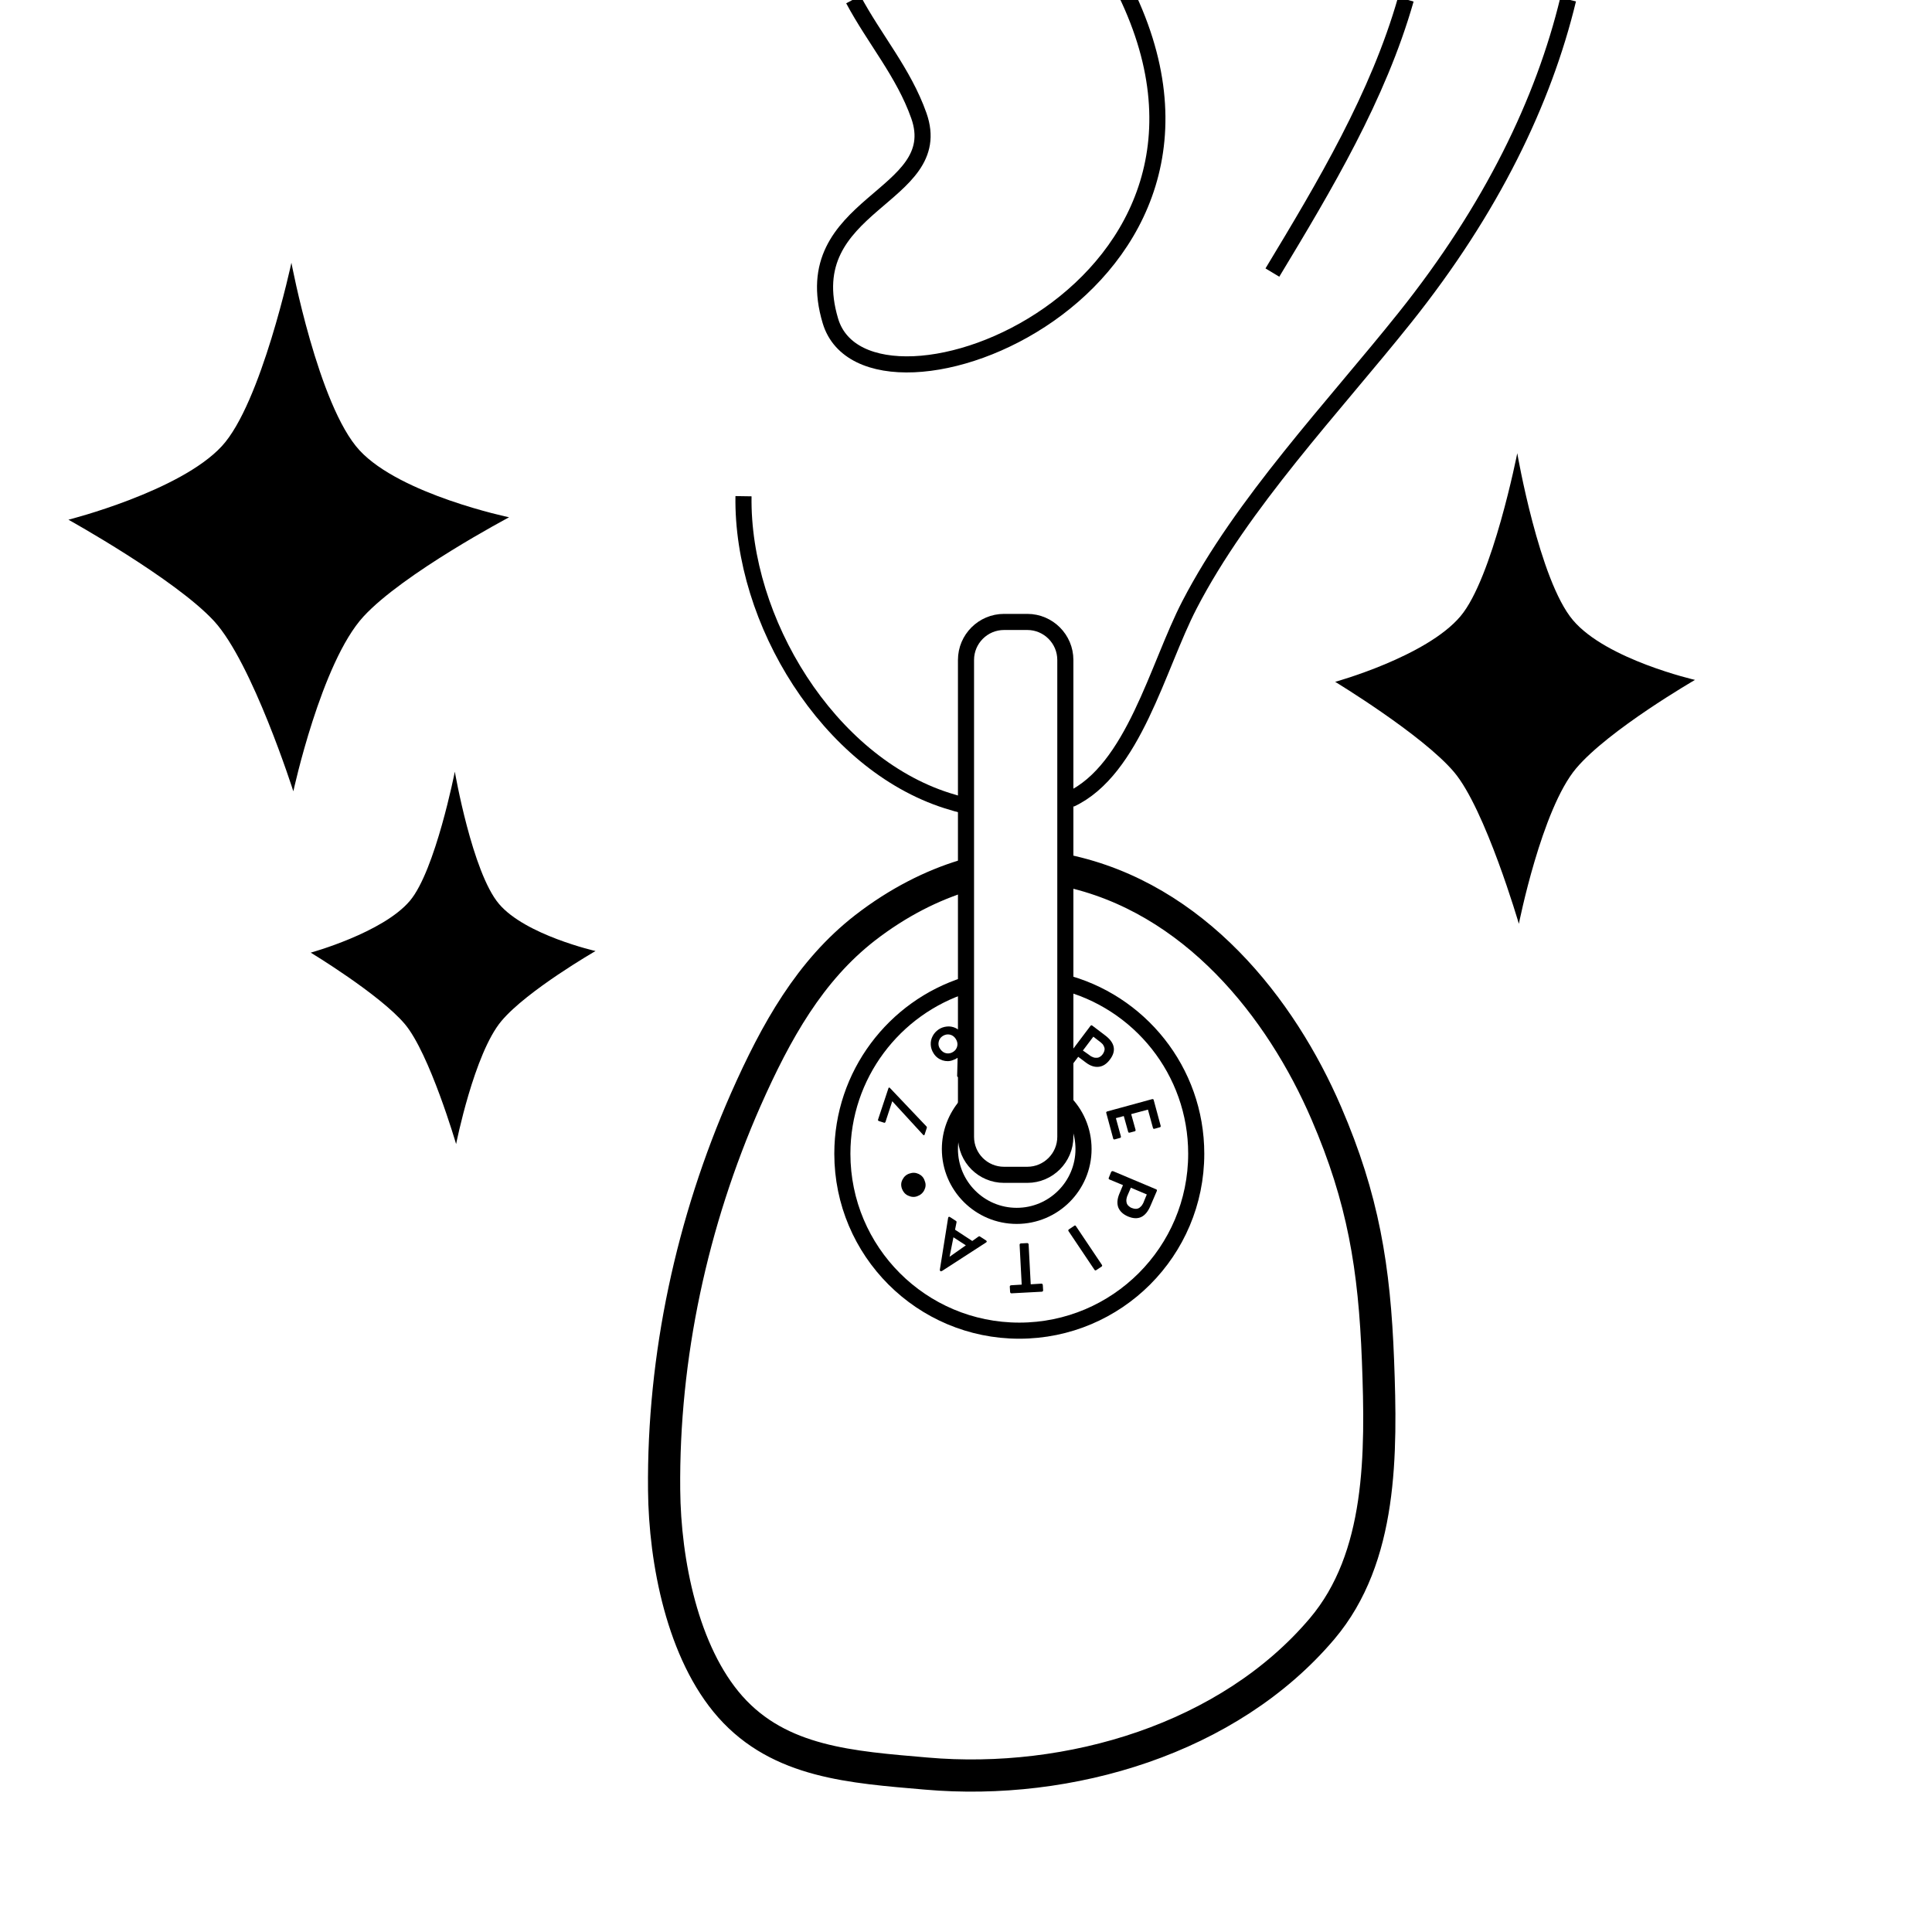 <svg xml:space="preserve" style="enable-background:new 0 0 120 120;" viewBox="0 0 120 120" y="0px" x="0px" xmlns:xlink="http://www.w3.org/1999/xlink" xmlns="http://www.w3.org/2000/svg" id="Capa_1" version="1.0">
<style type="text/css">
	.st0{display:none;}
	.st1{display:inline;fill:none;stroke:#020203;stroke-width:3;stroke-miterlimit:10;}
	.st2{display:inline;fill:#020203;}
	.st3{display:inline;}
	.st4{fill:none;stroke:#020203;stroke-width:3;stroke-miterlimit:10;}
	.st5{display:inline;fill:none;stroke:#020203;stroke-width:2;stroke-miterlimit:10;}
	.st6{display:none;fill:#020203;}
	.st7{display:none;fill:none;stroke:#020203;stroke-width:2;stroke-miterlimit:10;}
	.st8{display:none;fill:none;stroke:#020203;stroke-width:3;stroke-linecap:round;stroke-miterlimit:10;}
	.st9{fill:#020203;}
	.st10{fill:none;stroke:#000000;stroke-miterlimit:10;}
	.st11{fill:none;stroke:#000000;stroke-width:2;stroke-miterlimit:10;}
</style>
<g class="st0">
	<path d="M46.9,102.65v-1.43c0-3.91,3.17-7.09,7.09-7.09h11.58c3.91,0,7.09,3.17,7.09,7.09v1.43
		c0,3.91-3.17,7.09-7.09,7.09H53.99C50.07,109.73,46.9,106.56,46.9,102.65z" class="st1"></path>
	<path d="M79.71,99.27l-0.99-0.99c-2.7-2.7-2.7-7.07,0-9.77l7.95-7.95c2.7-2.7,7.07-2.7,9.77,0l0.99,0.99
		c2.7,2.7,2.7,7.07,0,9.77l-7.95,7.95C86.79,101.97,82.41,101.97,79.71,99.27z" class="st1"></path>
	<path d="M99.2,76.06l-1.28-0.37c-3.49-1-5.51-4.64-4.51-8.13l2.94-10.29c1-3.49,4.64-5.51,8.13-4.51l1.28,0.37
		c3.49,1,5.51,4.64,4.51,8.13l-2.94,10.29C106.33,75.04,102.69,77.06,99.2,76.06z" class="st1"></path>
	<path d="M40.29,99.27l0.99-0.99c2.7-2.7,2.7-7.07,0-9.77l-7.95-7.95c-2.7-2.7-7.07-2.7-9.77,0l-0.99,0.99
		c-2.7,2.7-2.7,7.07,0,9.77l7.95,7.95C33.21,101.97,37.59,101.97,40.29,99.27z" class="st1"></path>
	<path d="M20.8,76.06l1.28-0.37c3.49-1,5.51-4.64,4.51-8.13l-2.94-10.29c-1-3.49-4.64-5.51-8.13-4.51l-1.28,0.37
		c-3.49,1-5.51,4.64-4.51,8.13l2.94,10.29C13.67,75.04,17.31,77.06,20.8,76.06z" class="st1"></path>
	<path d="M103.89,47.81l-1.16,0.48c-3.17,1.31-6.81-0.2-8.12-3.37l-3.86-9.35c-1.31-3.17,0.2-6.81,3.37-8.12l1.16-0.48
		c3.17-1.31,6.81,0.2,8.12,3.37l3.86,9.35C108.57,42.87,107.06,46.5,103.89,47.81z" class="st1"></path>
	<path d="M15.72,47.81l1.16,0.48c3.17,1.31,6.81-0.2,8.12-3.37l3.86-9.35c1.31-3.17-0.2-6.81-3.37-8.12l-1.16-0.48
		c-3.17-1.31-6.81,0.2-8.12,3.37l-3.86,9.35C11.04,42.87,12.55,46.5,15.72,47.81z" class="st1"></path>
	<path d="M25.69,27.4c8.01-10.44,20.37-17.13,34.24-17.13c13.83,0,26.15,6.65,34.16,17.03" class="st1"></path>
</g>
<g class="st0">
	<path d="M14.66,57.09l1.76-14.25c0.1-0.83,0.85-1.41,1.68-1.31l0.3,0.04c0.83,0.1,1.41,0.85,1.31,1.68L17.95,57.5
		c-0.1,0.83-0.85,1.41-1.68,1.31l-0.3-0.04C15.15,58.67,14.56,57.92,14.66,57.09z" class="st2"></path>
	<path d="M24.02,84.06l-6.48-12.81c-0.38-0.74-0.08-1.65,0.66-2.02l0.27-0.14c0.74-0.38,1.65-0.08,2.02,0.66l6.48,12.81
		c0.38,0.74,0.08,1.65-0.66,2.02l-0.27,0.14C25.3,85.1,24.4,84.8,24.02,84.06z" class="st2"></path>
	<path d="M49.56,102.01l-13.3-5.39c-0.77-0.31-1.14-1.19-0.83-1.96l0.11-0.28c0.31-0.77,1.19-1.14,1.96-0.83l13.3,5.39
		c0.77,0.31,1.14,1.19,0.83,1.96l-0.11,0.28C51.21,101.95,50.33,102.33,49.56,102.01z" class="st2"></path>
	<path d="M105.12,57.09l-1.76-14.25c-0.1-0.83-0.85-1.41-1.68-1.31l-0.3,0.04c-0.83,0.1-1.41,0.85-1.31,1.68l1.76,14.25
		c0.1,0.83,0.85,1.41,1.68,1.31l0.3-0.04C104.63,58.67,105.22,57.92,105.12,57.09z" class="st2"></path>
	<path d="M95.76,84.06l6.48-12.81c0.38-0.74,0.08-1.65-0.66-2.02l-0.27-0.14c-0.74-0.38-1.65-0.08-2.02,0.66L92.8,82.56
		c-0.38,0.74-0.08,1.65,0.66,2.02l0.27,0.14C94.48,85.1,95.38,84.8,95.76,84.06z" class="st2"></path>
	<path d="M70.22,102.01l13.3-5.39c0.77-0.31,1.14-1.19,0.83-1.96l-0.11-0.28c-0.31-0.77-1.19-1.14-1.96-0.83l-13.3,5.39
		c-0.77,0.31-1.14,1.19-0.83,1.96l0.11,0.28C68.57,101.95,69.45,102.33,70.22,102.01z" class="st2"></path>
</g>
<g class="st0">
	<path d="M90.23,92.03c0-2.07-1.06-3.98-2.24-5.68c-2.69-3.87-6.09-6.79-9.19-8.92c1.95,0.17,3.9,0.23,5.85,0.07
		c5.17-0.44,10.59-2.95,12.64-7.72c2.11-4.9,0.1-10.56-2.4-15.28c-1.34-2.52-3.04-5.15-5.75-6.03c-1.97-0.64-4.11-0.22-6.09,0.38
		c-4.51,1.36-8.35,3.7-11.33,5.98c0.76-1.8,1.43-3.64,1.87-5.54c1.18-5.05,0.47-10.99-3.43-14.41c-4.01-3.52-10.01-3.36-15.27-2.44
		c-2.81,0.49-5.84,1.3-7.52,3.61c-1.21,1.67-1.48,3.84-1.52,5.91c-0.1,4.71,0.93,9.08,2.19,12.62c-1.48-1.28-3.02-2.48-4.69-3.49
		c-4.44-2.68-10.31-3.84-14.77-1.19c-4.59,2.73-6.29,8.49-7.04,13.77c-0.4,2.83-0.57,5.96,1.11,8.26c1.22,1.67,3.2,2.6,5.15,3.28
		c4.45,1.55,8.93,1.92,12.68,1.82c-1.68,1.01-3.29,2.1-4.77,3.38c-3.92,3.4-6.84,8.62-5.7,13.68c1.18,5.2,6.13,8.6,10.92,10.95
		c2.56,1.25,5.49,2.38,8.2,1.5c1.97-0.64,3.46-2.24,4.71-3.88c2.85-3.76,4.58-7.9,5.65-11.5c0.44,1.91,0.98,3.78,1.74,5.58
		c2.02,4.78,6.08,9.17,11.25,9.64c5.31,0.49,10.07-3.17,13.79-7C88.26,97.31,90.23,94.88,90.23,92.03" class="st1"></path>
	<path d="M53.83,71.29c-0.37-3.26,1.97-6.2,5.23-6.57s6.2,1.97,6.57,5.23s-1.97,6.2-5.23,6.57
		C57.14,76.89,54.2,74.55,53.83,71.29" class="st2"></path>
	<g class="st3">
		<path d="M61.4,44.34c-6.07,0-10.99-7.14-10.99-15.96s4.92-15.96,10.99-15.96s10.99,7.14,10.99,15.96
			c0,2.95-0.55,5.71-1.51,8.08" class="st4"></path>
		<ellipse ry="1.99" rx="2.22" cy="43.85" cx="60.37" class="st4"></ellipse>
	</g>
</g>
<g class="st0">
	<path d="M51.89,53.01v-0.18c-0.03-2.49,1.96-4.53,4.44-4.57l8.91-0.12c2.49-0.03,4.53,1.96,4.57,4.44v0.18
		c0.03,2.49-1.96,4.53-4.44,4.57l-8.91,0.12C53.97,57.49,51.93,55.5,51.89,53.01z" class="st1"></path>
	<path d="M74.35,50.77L74.35,50.77c-2.09-1.72-2.13-4.56-0.09-6.33l4.79-4.16c2.04-1.78,5.4-1.82,7.49-0.1l0,0
		c2.09,1.72,2.13,4.56,0.09,6.33l-4.79,4.16C79.8,52.44,76.45,52.49,74.35,50.77z" class="st1"></path>
	<path d="M90.38,37.72L90.38,37.72c-2.06-1.86-2.33-4.69-0.6-6.31l4.04-3.8c1.73-1.62,4.79-1.43,6.85,0.43l0,0
		c2.06,1.86,2.33,4.69,0.6,6.31l-4.04,3.8C95.5,39.78,92.44,39.59,90.38,37.72z" class="st1"></path>
	<path d="M47.61,51.13L47.61,51.13c2.04-1.78,2.01-4.61-0.09-6.33l-4.9-4.03c-2.09-1.72-5.44-1.68-7.49,0.1l0,0
		c-2.04,1.78-2.01,4.61,0.09,6.33l4.9,4.03C42.21,52.95,45.57,52.91,47.61,51.13z" class="st1"></path>
	<path d="M53.64,52.92l-9.1-2.98c-0.59-0.19-0.89-0.76-0.65-1.26l0,0c0.23-0.5,0.9-0.75,1.5-0.56l9.1,2.98
		c0.59,0.19,0.89,0.76,0.65,1.26l0,0C54.91,52.86,54.24,53.11,53.64,52.92z" class="st2"></path>
	<path d="M86.16,42.35l6.34-5.73c0.41-0.37,0.36-1-0.11-1.41l0,0c-0.47-0.4-1.19-0.43-1.61-0.05l-6.34,5.73
		c-0.41,0.37-0.36,1,0.11,1.41l0,0C85.03,42.7,85.75,42.72,86.16,42.35z" class="st2"></path>
	<path d="M31.32,38.52L31.32,38.52c2.01-1.92,2.2-4.75,0.43-6.33l-4.14-3.69c-1.77-1.58-4.83-1.3-6.83,0.62l0,0
		c-2.01,1.92-2.2,4.75-0.43,6.33l4.14,3.69C26.26,40.71,29.32,40.44,31.32,38.52z" class="st1"></path>
	<path d="M35.67,43.03l-6.49-5.56c-0.42-0.36-0.39-0.99,0.07-1.41l0,0c0.46-0.42,1.18-0.46,1.6-0.1l6.49,5.56
		c0.42,0.36,0.39,0.99-0.07,1.41l0,0C36.81,43.35,36.09,43.39,35.67,43.03z" class="st2"></path>
	<path d="M68.22,52.72l9.02-3.22c0.59-0.21,0.87-0.78,0.62-1.28l0,0c-0.25-0.5-0.92-0.73-1.51-0.52l-9.02,3.22
		c-0.59,0.21-0.87,0.78-0.62,1.28l0,0C66.95,52.7,67.63,52.93,68.22,52.72z" class="st2"></path>
</g>
<g class="st0">
	<path d="M80.2,77.66l-8.18,6.16c-0.76,0.58-1.08,1.59-0.77,2.5l3.29,9.74c0.69,2.05-1.62,3.79-3.37,2.54l-8.34-5.94
		c-0.78-0.56-1.83-0.54-2.6,0.04l-8.17,6.16c-1.72,1.3-4.07-0.38-3.44-2.45l3.02-9.83c0.28-0.92-0.05-1.92-0.84-2.48l-8.34-5.94
		c-1.75-1.25-0.9-4.02,1.25-4.05l10.21-0.14c0.96-0.01,1.8-0.64,2.08-1.57l1.97-6.39l1.06-3.44c0.63-2.06,3.52-2.1,4.21-0.06
		l1.14,3.37l2.15,6.37c0.31,0.92,1.16,1.53,2.12,1.51l10.21-0.14C80.98,73.61,81.91,76.37,80.2,77.66z" class="st5"></path>
	<path d="M62.15,64.96l0.07-9.74c0-0.64-0.43-1.1-0.97-1.03l0,0c-0.54,0.07-0.98,0.64-0.99,1.27l-0.07,9.74
		c0,0.64,0.43,1.1,0.97,1.03l0,0C61.7,66.17,62.14,65.6,62.15,64.96z" class="st2"></path>
</g>
<g class="st0">
	<path d="M38.09,60.28c-2.2,6.25-8.47,14.33-10.71,17.1c-0.44,0.54-1.23,0.57-1.72,0.08
		c-3.38-3.42-14.89-15.69-12.65-21.92c1.26-3.49,5.06-5.32,8.52-4.04c1.98,0.72,3.42,2.33,4.05,4.22h0.01
		c1.22-3.55,5.06-5.39,8.53-4.1C37.58,52.89,39.35,56.76,38.09,60.28" class="st5"></path>
	<path d="M89.63,53.32l-6.32-7.31c-0.41-0.48-1.04-0.52-1.4-0.11l0,0c-0.36,0.42-0.32,1.14,0.1,1.62l6.32,7.31
		c0.41,0.48,1.04,0.52,1.4,0.11l0,0C90.08,54.52,90.04,53.8,89.63,53.32z" class="st2"></path>
</g>
<path d="M32.82,54.09l6.12-7.48c0.4-0.49,1.02-0.55,1.39-0.14l0,0c0.37,0.41,0.35,1.14-0.05,1.62l-6.12,7.48
	c-0.4,0.49-1.02,0.55-1.39,0.14l0,0C32.4,55.3,32.43,54.58,32.82,54.09z" class="st6"></path>
<polygon points="101.49,82.64 101.95,51.69 95.2,59.35 91.7,48.18 83.62,55.46 89.96,71.43 94.75,66.14" class="st7"></polygon>
<path d="M53.02,46.69c-0.11,3.21-5.77,7.47-6.91,7.37c-1.15-0.11-6.43-5.46-5.64-8.44c0.49-1.83,1.81-3.3,3.68-3.15
	c1.21,0.1,2.24,0.81,2.76,1.82c0.68-0.87,1.78-1.4,2.96-1.3C51.76,43.15,53.08,44.8,53.02,46.69" class="st6"></path>
<path d="M73.25,48.65c-0.11,3.21-5.77,7.47-6.91,7.37c-1.15-0.11-6.43-5.46-5.64-8.44c0.49-1.83,1.81-3.3,3.68-3.15
	c1.21,0.1,2.24,0.81,2.76,1.82c0.68-0.87,1.78-1.4,2.96-1.3C72,45.11,73.31,46.75,73.25,48.65" class="st6"></path>
<path d="M75.48,61.12c-4.1,6.85-11.66,11.16-19.93,10.49c-8.69-0.7-15.73-6.7-18.41-14.7" class="st8"></path>
<path d="M57.37,105.48c-22.95-1.3-41.35-19.57-42.89-42.45c0.06-0.02,0.12-0.04,0.18-0.06
	c4.46-1.35,8.74,0.72,11.81,4.21c3.07,3.5,4.47,8.19,5.01,12.82c0.33,2.84,0.45,5.94,2.26,8.16c1.51,1.85,3.92,2.71,6.28,3.12
	c2.35,0.41,4.78,0.45,7.09,1.06C52.66,93.82,57.06,98.89,57.37,105.48z" class="st6"></path>
<path d="M105.63,59.93c0,6.98-1.56,13.58-4.36,19.49c-0.21-0.17-0.42-0.34-0.63-0.51c-5.52-4.38-8.33-11.81-7.28-18.78
	c0.38-2.54,1.24-4.99,1.71-7.53c0.47-2.53,0.53-5.26-0.61-7.56c-2.12-4.29-7.41-5.68-11.42-8.28c-6.36-4.1-9.84-12.23-8.5-19.31
	c0.04-0.25,0.08-0.49,0.13-0.74C92.66,22.81,105.63,39.86,105.63,59.93z" class="st6"></path>
<path d="M41.47,32.77c-5.2,3.53-12.44,3.74-18.07,1.38c-0.23-0.18-0.45-0.37-0.67-0.56c6.1-8.64,15.14-15.05,25.65-17.8
	c0.04,0.2,0.09,0.4,0.12,0.59C49.52,22.58,46.66,29.25,41.47,32.77z" class="st6"></path>
<path d="M58.48,105.74c-0.56,0-1.12-0.01-1.69-0.03c-12.21-0.44-23.52-5.62-31.84-14.59S12.29,70.46,12.73,58.21
	c0.59-16.43,9.98-31.39,24.51-39.03c0.79-0.41,1.72-0.48,2.55-0.17c0.83,0.3,1.5,0.95,1.84,1.77l2.25,5.57
	c0.62,1.52-0.06,3.28-1.53,4C28.09,37.3,21.2,53.71,25.97,69.36c2.74,8.99,10.31,17.19,19.77,21.41c8.61,3.84,17.53,4,25.12,0.46
	l1.49-0.7l4.13,11.5l-1.35,0.53C69.82,104.68,64.22,105.74,58.48,105.74z M38.71,21.81c-0.02,0-0.05,0.01-0.07,0.02
	c-13.58,7.15-22.36,21.13-22.91,36.49c-0.41,11.45,3.65,22.38,11.42,30.76s18.34,13.23,29.75,13.64c5.43,0.2,10.73-0.62,15.77-2.41
	l-2.04-5.69c-8.04,3.23-17.25,2.85-26.1-1.1c-10.4-4.64-18.4-13.34-21.43-23.28c-5.2-17.07,2.34-34.99,17.93-42.6
	c0.07-0.03,0.1-0.11,0.07-0.17l-2.25-5.57c-0.01-0.01-0.02-0.06-0.09-0.08C38.74,21.81,38.73,21.81,38.71,21.81z" class="st6"></path>
<g class="st0">
	<path d="M76.23,104.39c-1.2,0-2.32-0.74-2.74-1.92l-3.96-11.06c-0.5-1.39,0.17-2.94,1.52-3.52
		c12.4-5.31,20.27-16.83,20.03-29.37c-0.23-12.15-8.17-23.23-20.23-28.24l-1.08-0.45l1.94-13.05c0.13-0.86,0.62-1.61,1.35-2.07
		c0.73-0.46,1.62-0.58,2.45-0.32c18.62,5.75,31.39,23.36,31.78,43.82l0,0c0.4,20.86-11.99,39.78-30.12,46.01
		C76.86,104.34,76.55,104.39,76.23,104.39z M72.42,90.57l3.87,10.79c16.86-5.84,28.38-23.55,28.01-43.09l0,0
		C103.93,39.1,92,22.62,74.62,17.26l-1.55,10.72c12.56,5.67,20.76,17.51,21.01,30.49C94.34,72.17,85.84,84.75,72.42,90.57z" class="st2"></path>
	<path d="M46.08,25.98l-0.44-0.32c-1.14-0.82-1.84-1.89-2.02-3.09c-0.11-0.73-0.02-1.48,0.27-2.22l0.15-0.38l0.38-0.17
		c4.54-2,10.32-2.97,16.31-2.74c0.74,0.02,1.49,0.07,2.25,0.14c3.53,0.31,6.91,0.99,10.05,2.04l-0.63,1.9
		c-2.99-1-6.22-1.65-9.59-1.95c-0.72-0.06-1.44-0.11-2.15-0.13c-5.51-0.21-10.82,0.64-15.02,2.39c-0.06,0.27-0.08,0.55-0.04,0.81
		c0.09,0.61,0.44,1.09,0.81,1.43c4.2-1.55,9.17-2.28,14.42-2.11c0.88,0.03,1.75,0.08,2.56,0.15c3.12,0.27,6.14,0.84,8.99,1.7
		l-0.58,1.92c-2.72-0.82-5.61-1.37-8.58-1.63c-0.78-0.07-1.61-0.12-2.46-0.14c-5.21-0.16-10.11,0.59-14.17,2.18L46.08,25.98z" class="st2"></path>
</g>
<g class="st0">
	<g class="st3">
		<g>
			<path d="M82.62,31.78l5.23-5.08c0.1-0.1,0.2-0.09,0.29,0l1.74,1.79c1.35,1.39,1.42,2.69,0.19,3.88
				c-0.61,0.59-1.24,0.88-1.88,0.86c-0.65-0.02-1.28-0.34-1.89-0.97l-1.04-1.07l-1.64,1.6c-0.1,0.1-0.19,0.09-0.29,0l-0.7-0.72
				C82.52,31.98,82.52,31.88,82.62,31.78z M86.91,31.13c0.07,0.07,0.13,0.13,0.18,0.18c0.05,0.05,0.12,0.11,0.23,0.19
				c0.1,0.08,0.2,0.14,0.28,0.18c0.09,0.04,0.19,0.08,0.32,0.11s0.25,0.04,0.36,0.03c0.12-0.02,0.25-0.06,0.38-0.13
				s0.28-0.17,0.41-0.3c0.13-0.13,0.23-0.26,0.3-0.39s0.12-0.26,0.14-0.37s0.01-0.23-0.01-0.35c-0.03-0.12-0.06-0.23-0.1-0.31
				c-0.04-0.09-0.1-0.18-0.18-0.29s-0.14-0.19-0.19-0.24s-0.11-0.12-0.19-0.19l-0.78-0.8l-1.94,1.89L86.91,31.13z" class="st9"></path>
			<path d="M88.23,33.37c-0.02,0-0.04,0-0.05,0c-0.68-0.02-1.34-0.36-1.98-1.01l-0.96-0.99l-1.55,1.51
				c-0.15,0.14-0.32,0.14-0.47-0.01l-0.7-0.72c-0.14-0.15-0.14-0.32,0.01-0.47l0,0l5.23-5.08c0.15-0.14,0.32-0.14,0.47,0.01
				l1.74,1.79c1.41,1.45,1.47,2.81,0.18,4.06C89.54,33.07,88.89,33.37,88.23,33.37z M85.25,31.02l1.13,1.16
				c0.59,0.6,1.19,0.92,1.8,0.93c0.62,0.02,1.21-0.26,1.79-0.83c1.18-1.15,1.12-2.36-0.19-3.71l-1.74-1.79
				c-0.05-0.05-0.07-0.05-0.11,0l-5.23,5.08c-0.05,0.05-0.05,0.06,0,0.11l0.7,0.72c0.04,0.05,0.06,0.05,0.11,0L85.25,31.02z
				 M88.17,31.95c-0.09,0-0.19-0.01-0.28-0.04c-0.14-0.04-0.25-0.08-0.34-0.12c-0.09-0.05-0.2-0.11-0.3-0.19
				c-0.11-0.08-0.19-0.15-0.24-0.2l-1.04-1.07l2.12-2.06l1.05,1.08c0.05,0.06,0.12,0.14,0.2,0.25c0.09,0.12,0.15,0.22,0.19,0.31
				s0.08,0.2,0.11,0.34s0.04,0.27,0.01,0.4c-0.02,0.13-0.07,0.26-0.15,0.41s-0.19,0.29-0.33,0.42c-0.14,0.14-0.29,0.25-0.44,0.32
				c-0.15,0.08-0.29,0.12-0.42,0.14C88.26,31.95,88.22,31.95,88.17,31.95z M87,31.04l0.18,0.18c0.04,0.04,0.12,0.1,0.21,0.18
				c0.1,0.07,0.18,0.13,0.26,0.17s0.17,0.07,0.29,0.1c0.11,0.03,0.22,0.03,0.32,0.02s0.22-0.05,0.34-0.12
				c0.13-0.06,0.26-0.16,0.38-0.28c0.12-0.12,0.22-0.24,0.28-0.36c0.07-0.12,0.11-0.23,0.12-0.33c0.01-0.09,0.01-0.2-0.01-0.3
				c-0.03-0.12-0.06-0.21-0.09-0.29c-0.03-0.07-0.09-0.16-0.17-0.27c-0.07-0.1-0.13-0.18-0.18-0.23l-0.87-0.9l-1.76,1.71L87,31.04z"></path>
		</g>
		<g>
			<path d="M88.12,37.95l6.11-3.97c0.11-0.07,0.21-0.05,0.28,0.06l2.26,3.48c0.08,0.11,0.05,0.21-0.06,0.28l-0.7,0.45
				c-0.12,0.07-0.21,0.05-0.28-0.06l-1.6-2.47l-2.28,1.48l1.38,2.13c0.07,0.11,0.05,0.21-0.06,0.28l-0.66,0.43
				c-0.12,0.07-0.21,0.05-0.28-0.06l-1.38-2.13l-1.08,0.7l1.6,2.47c0.07,0.11,0.05,0.21-0.06,0.28l-0.7,0.46
				c-0.12,0.07-0.21,0.05-0.28-0.06l-2.26-3.48C87.98,38.12,88,38.03,88.12,37.95z" class="st9"></path>
			<path d="M90.47,41.94c-0.02,0-0.04,0-0.06-0.01c-0.08-0.02-0.15-0.07-0.21-0.16l-2.26-3.48c-0.06-0.08-0.08-0.17-0.06-0.25
				c0.02-0.08,0.07-0.15,0.16-0.21l0,0l6.11-3.97c0.17-0.11,0.34-0.08,0.46,0.1l2.26,3.48c0.06,0.08,0.08,0.17,0.06,0.25
				c-0.02,0.08-0.07,0.15-0.16,0.21l-0.7,0.46c-0.18,0.11-0.35,0.08-0.46-0.1l-1.54-2.36L92,37.24l1.32,2.03
				c0.06,0.09,0.08,0.17,0.06,0.25c-0.02,0.08-0.07,0.15-0.16,0.21l-0.66,0.43c-0.18,0.11-0.35,0.07-0.46-0.1l-1.32-2.03l-0.87,0.56
				l1.54,2.36c0.11,0.17,0.08,0.34-0.1,0.46l-0.7,0.46C90.6,41.92,90.54,41.94,90.47,41.94z M88.18,38.06L88.18,38.06
				c-0.03,0.02-0.04,0.04-0.05,0.05s0,0.03,0.02,0.06l2.26,3.48c0.02,0.03,0.04,0.04,0.05,0.05s0.04-0.01,0.06-0.02l0.7-0.46
				c0.06-0.04,0.06-0.05,0.02-0.11l-1.67-2.57l1.29-0.84l1.45,2.24c0.04,0.06,0.06,0.06,0.11,0.02l0.66-0.43
				c0.03-0.02,0.04-0.03,0.05-0.05c0,0,0-0.02-0.02-0.06l-1.45-2.24l2.49-1.62l1.67,2.57c0.04,0.06,0.05,0.06,0.11,0.02l0.7-0.45
				c0.03-0.02,0.04-0.04,0.05-0.05c0-0.01-0.01-0.04-0.02-0.06l-2.26-3.48c-0.04-0.06-0.06-0.06-0.11-0.02L88.18,38.06z"></path>
		</g>
		<g>
			<path d="M91.89,44.24l6.79-2.66c0.13-0.05,0.21-0.01,0.27,0.12l0.91,2.33c0.71,1.81,0.26,3.03-1.33,3.65
				c-0.79,0.31-1.48,0.33-2.07,0.06s-1.05-0.81-1.37-1.63l-0.55-1.4l-2.13,0.83c-0.13,0.05-0.22,0.01-0.27-0.12l-0.36-0.93
				C91.72,44.38,91.76,44.29,91.89,44.24z M96.1,45.3c0.04,0.09,0.07,0.17,0.09,0.23c0.03,0.06,0.07,0.15,0.14,0.26
				c0.06,0.11,0.13,0.21,0.19,0.28c0.06,0.07,0.15,0.15,0.25,0.23c0.1,0.08,0.21,0.13,0.33,0.16c0.11,0.03,0.25,0.04,0.41,0.03
				c0.16-0.01,0.32-0.05,0.5-0.12c0.17-0.07,0.31-0.15,0.43-0.24c0.12-0.1,0.21-0.19,0.27-0.29c0.06-0.1,0.1-0.21,0.12-0.33
				c0.02-0.12,0.03-0.23,0.03-0.33c0-0.09-0.02-0.21-0.05-0.33c-0.03-0.13-0.06-0.23-0.08-0.29s-0.05-0.15-0.09-0.25l-0.41-1.04
				l-2.52,0.99L96.1,45.3z" class="st9"></path>
			<path d="M97.33,48.05c-0.33,0-0.65-0.06-0.93-0.19c-0.62-0.28-1.1-0.85-1.43-1.7l-0.5-1.28l-2.01,0.79
				c-0.1,0.04-0.18,0.04-0.26,0.01c-0.08-0.03-0.13-0.1-0.17-0.19l-0.36-0.93c-0.08-0.19-0.01-0.35,0.19-0.43l6.79-2.66
				c0.19-0.08,0.35-0.01,0.43,0.19l0.91,2.33c0.36,0.93,0.43,1.72,0.2,2.36s-0.77,1.13-1.6,1.46
				C98.13,47.96,97.71,48.05,97.33,48.05z M94.61,44.56l0.59,1.51c0.31,0.78,0.75,1.31,1.3,1.56s1.22,0.23,1.97-0.07
				c0.76-0.3,1.25-0.74,1.46-1.31c0.21-0.58,0.14-1.31-0.2-2.18l-0.91-2.33c-0.03-0.06-0.04-0.07-0.1-0.05l-6.79,2.66
				c-0.06,0.02-0.07,0.04-0.05,0.1l0.36,0.93c0.01,0.03,0.03,0.05,0.04,0.06c0.01,0,0.04,0,0.07-0.01L94.61,44.56z M97.4,46.63
				c-0.12,0-0.23-0.01-0.33-0.04c-0.13-0.03-0.25-0.1-0.37-0.18c-0.11-0.09-0.2-0.17-0.27-0.24c-0.07-0.08-0.14-0.18-0.21-0.3
				s-0.11-0.21-0.14-0.28c-0.02-0.04-0.04-0.1-0.06-0.16l-0.03-0.08l-0.45-1.15l2.76-1.08l0.45,1.15c0.03,0.08,0.06,0.16,0.08,0.22
				l0.01,0.04c0.03,0.07,0.06,0.18,0.09,0.31s0.05,0.25,0.05,0.36c0,0.1,0,0.22-0.03,0.36s-0.07,0.27-0.14,0.37
				c-0.07,0.11-0.17,0.21-0.29,0.32c-0.13,0.1-0.28,0.19-0.46,0.26c-0.19,0.07-0.37,0.12-0.53,0.13
				C97.47,46.62,97.43,46.63,97.4,46.63z M96.22,45.25l0.03,0.08c0.02,0.06,0.04,0.11,0.06,0.15c0.03,0.06,0.07,0.15,0.13,0.25
				s0.12,0.19,0.18,0.26c0.06,0.06,0.13,0.13,0.23,0.21c0.09,0.07,0.19,0.12,0.28,0.14c0.1,0.03,0.22,0.04,0.36,0.03
				c0.14-0.01,0.3-0.05,0.46-0.11c0.16-0.06,0.29-0.14,0.4-0.22s0.19-0.17,0.24-0.26c0.05-0.08,0.09-0.17,0.11-0.28
				c0.02-0.12,0.03-0.22,0.03-0.3c0-0.09-0.02-0.19-0.05-0.31c-0.03-0.12-0.05-0.22-0.08-0.28l-0.01-0.04
				c-0.02-0.06-0.05-0.13-0.08-0.21l-0.36-0.92l-2.29,0.9L96.22,45.25z"></path>
		</g>
		<g>
			<path d="M94.5,52.12l7.16-1.38c0.13-0.03,0.21,0.03,0.24,0.16l0.19,0.98c0.03,0.13-0.03,0.21-0.16,0.24l-7.16,1.38
				c-0.13,0.03-0.21-0.03-0.24-0.16l-0.19-0.98C94.31,52.22,94.36,52.14,94.5,52.12z" class="st9"></path>
			<path d="M94.7,53.64c-0.16,0-0.27-0.1-0.3-0.27l-0.19-0.98c-0.04-0.2,0.06-0.35,0.26-0.39l0,0l7.16-1.38
				c0.2-0.04,0.35,0.06,0.39,0.26l0.19,0.98c0.02,0.1,0.01,0.19-0.04,0.25c-0.05,0.07-0.12,0.11-0.22,0.13l-7.16,1.38
				C94.76,53.63,94.73,53.64,94.7,53.64z M94.52,52.24c-0.07,0.01-0.08,0.03-0.06,0.1l0.19,0.98c0.01,0.07,0.03,0.08,0.09,0.06
				L101.9,52c0.03-0.01,0.05-0.02,0.06-0.03c0.01-0.01,0.01-0.04,0-0.07l-0.19-0.98c-0.01-0.07-0.03-0.08-0.09-0.06L94.52,52.24z"></path>
		</g>
		<g>
			<path d="M95.21,57.8l6.24-0.06l-0.02-1.67c0-0.14,0.07-0.21,0.2-0.21l0.83-0.01c0.14,0,0.21,0.07,0.21,0.2l0.05,4.75
				c0,0.14-0.07,0.21-0.2,0.21l-0.83,0.01c-0.14,0-0.21-0.07-0.21-0.2l-0.02-1.67l-6.24,0.07c-0.14,0-0.21-0.07-0.21-0.2l-0.01-1
				C95.01,57.87,95.07,57.81,95.21,57.8z" class="st9"></path>
			<path d="M101.69,61.15c-0.21,0-0.33-0.12-0.33-0.33l-0.02-1.54l-6.11,0.06l0,0c-0.1,0-0.18-0.03-0.24-0.09s-0.09-0.14-0.09-0.24
				l-0.01-1c0-0.1,0.03-0.18,0.08-0.24s0.14-0.09,0.24-0.09l6.11-0.06l-0.02-1.54c0-0.1,0.03-0.18,0.09-0.24s0.14-0.09,0.24-0.09
				l0.83-0.01c0,0,0,0,0.01,0c0.1,0,0.18,0.03,0.24,0.09s0.09,0.14,0.09,0.24l0.05,4.75c0,0.21-0.12,0.33-0.33,0.33L101.69,61.15
				L101.69,61.15z M101.59,59.03l0.02,1.79c0,0.03,0.01,0.06,0.02,0.07c0.01,0.01,0.04,0.03,0.07,0.01l0.83-0.01
				c0.07,0,0.08-0.01,0.08-0.08l-0.05-4.75c0-0.03-0.01-0.06-0.01-0.06c-0.01-0.01-0.03-0.01-0.06-0.01l0,0L101.66,56
				c-0.07,0-0.08,0.01-0.08,0.08l0.02,1.79l-6.36,0.07c-0.04,0-0.06,0.01-0.07,0.02c-0.01,0.01-0.01,0.03-0.01,0.07l0.01,1.01
				c0,0.03,0.01,0.06,0.02,0.06c0.01,0.01,0.03,0.01,0.07,0.01L101.59,59.03z"></path>
		</g>
		<g>
			<path d="M95.13,62.06c0.05-0.02,0.11,0,0.17,0.04l6.48,4.95c0.11,0.09,0.16,0.17,0.14,0.26
				c-0.02,0.09-0.1,0.15-0.24,0.17L93.66,69c-0.08,0.01-0.13,0-0.17-0.04s-0.05-0.09-0.03-0.17l0.25-1.07
				c0.03-0.11,0.1-0.18,0.21-0.19l1.15-0.17l0.75-3.14l-0.95-0.67c-0.09-0.06-0.13-0.15-0.1-0.27l0.26-1.07
				C95.05,62.12,95.08,62.08,95.13,62.06z M96.28,67.17l3.07-0.46l-2.53-1.79L96.28,67.17z" class="st9"></path>
			<path d="M93.6,69.13c-0.1,0-0.17-0.04-0.2-0.08c-0.05-0.05-0.1-0.14-0.06-0.28l0.25-1.07c0.04-0.16,0.15-0.27,0.32-0.29
				l1.07-0.16l0.71-2.98l-0.88-0.63c-0.13-0.09-0.19-0.23-0.15-0.4l0.26-1.07c0.04-0.14,0.12-0.2,0.18-0.22l0,0
				c0.06-0.02,0.16-0.03,0.28,0.06l6.48,4.95c0.19,0.15,0.21,0.29,0.18,0.39c-0.02,0.1-0.1,0.22-0.34,0.27l-8.02,1.5
				C93.65,69.12,93.63,69.13,93.6,69.13z M95.17,62.18c0,0-0.01,0.02-0.02,0.05L94.9,63.3c-0.02,0.06,0,0.1,0.05,0.13l1.02,0.72
				l-0.79,3.31l-1.24,0.19c-0.06,0.01-0.09,0.03-0.11,0.1l-0.25,1.07c-0.01,0.03-0.01,0.05,0,0.05c0,0,0.02,0.01,0.06,0l8.01-1.5
				c0.06-0.01,0.13-0.04,0.14-0.08c0.01-0.05-0.04-0.1-0.09-0.14l-6.48-4.95C95.2,62.18,95.18,62.18,95.17,62.18z M96.12,67.32
				l0.62-2.61l2.93,2.08L96.12,67.32z M96.9,65.12l-0.45,1.89l2.58-0.39L96.9,65.12z"></path>
		</g>
		<g>
			<path d="M90.88,75.54c0.05,0,0.1,0.03,0.15,0.1l3.67,6.09l1.68-2.94c0.07-0.12,0.16-0.14,0.28-0.08l0.71,0.4
				c0.12,0.07,0.14,0.16,0.08,0.28l-2.55,4.45c-0.04,0.07-0.08,0.1-0.14,0.1c-0.05,0-0.1-0.03-0.14-0.1l-4.39-7.02
				c-0.06-0.09-0.06-0.18-0.01-0.28l0.53-0.92C90.78,75.58,90.83,75.54,90.88,75.54z" class="st9"></path>
			<path d="M94.75,84.09c-0.07,0-0.17-0.03-0.25-0.16l-4.39-7.02c-0.08-0.13-0.09-0.27-0.01-0.41l0.53-0.93
				c0.08-0.13,0.18-0.17,0.25-0.17l0,0c0.07,0,0.17,0.03,0.25,0.16l3.56,5.91l1.58-2.75c0.1-0.18,0.27-0.22,0.45-0.12l0.71,0.4
				c0.18,0.1,0.22,0.27,0.12,0.45L95,83.93C94.92,84.06,94.81,84.09,94.75,84.09C94.76,84.09,94.75,84.09,94.75,84.09z M90.88,75.67
				c0,0-0.02,0.01-0.03,0.04l-0.53,0.92c-0.03,0.06-0.03,0.1,0,0.15l4.39,7.02c0.02,0.03,0.03,0.04,0.04,0.04
				c0,0,0.01-0.01,0.03-0.04l2.55-4.45c0.03-0.06,0.03-0.08-0.03-0.11l-0.71-0.4c-0.06-0.04-0.08-0.03-0.11,0.03l-1.79,3.12
				l-3.78-6.28C90.9,75.68,90.89,75.67,90.88,75.67z"></path>
		</g>
		<g>
			<path d="M89.54,90.01c-0.45,0.15-0.9,0.17-1.37,0.08c-0.47-0.1-0.88-0.32-1.24-0.66c-0.46-0.44-0.76-1.04-0.91-1.81
				l-0.77-3.85c-0.02-0.1,0.01-0.19,0.08-0.27l0.72-0.75c0.06-0.06,0.11-0.08,0.16-0.07s0.09,0.06,0.1,0.15l0.54,2.76
				c0.17-0.19,0.38-0.35,0.61-0.5c0.47-0.33,1.01-0.47,1.62-0.4c0.61,0.06,1.14,0.31,1.59,0.75c0.36,0.35,0.61,0.76,0.74,1.23
				c0.12,0.47,0.12,0.93,0,1.39s-0.36,0.86-0.7,1.22C90.38,89.62,89.99,89.87,89.54,90.01z M88.73,85.91c-0.4,0-0.74,0.15-1.03,0.46
				c-0.29,0.3-0.43,0.65-0.41,1.05c0.02,0.39,0.18,0.74,0.49,1.04c0.31,0.29,0.66,0.44,1.05,0.44s0.73-0.15,1.03-0.46
				c0.29-0.3,0.43-0.65,0.41-1.05c-0.01-0.4-0.17-0.74-0.48-1.03C89.49,86.06,89.13,85.91,88.73,85.91z" class="st9"></path>
			<path d="M88.72,90.27c-0.19,0-0.38-0.02-0.57-0.06c-0.49-0.1-0.93-0.33-1.3-0.7c-0.47-0.45-0.79-1.08-0.95-1.87l-0.77-3.85
				c-0.03-0.14,0.01-0.27,0.11-0.38l0.72-0.75c0.11-0.12,0.22-0.12,0.28-0.1c0.07,0.02,0.16,0.07,0.19,0.24l0.49,2.54
				c0.14-0.13,0.3-0.25,0.47-0.36c0.49-0.34,1.07-0.49,1.7-0.42c0.63,0.06,1.2,0.33,1.67,0.78c0.38,0.36,0.64,0.8,0.77,1.29
				s0.13,0.98,0,1.46c-0.13,0.48-0.38,0.91-0.73,1.27c-0.35,0.36-0.76,0.63-1.22,0.78l0,0C89.3,90.23,89.01,90.27,88.72,90.27z
				 M86.18,82.8c0,0-0.02,0.01-0.04,0.03l-0.72,0.75c-0.04,0.05-0.06,0.09-0.05,0.15l0.77,3.85c0.15,0.74,0.44,1.33,0.88,1.74
				c0.34,0.33,0.74,0.54,1.18,0.63s0.88,0.07,1.3-0.07l0,0c0.42-0.14,0.8-0.38,1.12-0.72c0.32-0.33,0.55-0.73,0.67-1.16
				c0.12-0.44,0.12-0.88,0-1.33c-0.12-0.45-0.36-0.84-0.7-1.17c-0.43-0.41-0.94-0.65-1.52-0.71c-0.58-0.06-1.08,0.07-1.53,0.38
				c-0.22,0.14-0.42,0.31-0.59,0.49l-0.17,0.18l-0.58-3C86.19,82.82,86.18,82.81,86.18,82.8z M88.83,89.02L88.83,89.02
				c-0.43,0-0.81-0.16-1.14-0.48s-0.51-0.7-0.53-1.12c-0.02-0.43,0.13-0.81,0.44-1.14c0.31-0.33,0.69-0.49,1.12-0.49
				s0.82,0.16,1.15,0.48c0.33,0.31,0.5,0.69,0.52,1.12s-0.13,0.81-0.45,1.14C89.63,88.85,89.26,89.02,88.83,89.02z M88.73,86.04
				c-0.37,0-0.67,0.14-0.94,0.42c-0.27,0.28-0.39,0.59-0.37,0.95c0.01,0.36,0.17,0.68,0.45,0.96c0.28,0.27,0.6,0.41,0.96,0.41l0,0
				c0.36,0,0.66-0.14,0.93-0.42s0.39-0.59,0.38-0.96s-0.16-0.67-0.44-0.95C89.43,86.17,89.1,86.04,88.73,86.04z"></path>
		</g>
	</g>
</g>
<path d="M59.97,50.05c-0.38-0.09-0.76-0.2-1.14-0.32c-7.38-2.35-12.77-11.17-12.65-18.91" class="st10"></path>
<path d="M97.4-0.03c-1.52,6.3-4.74,13-10.14,19.76c-4.44,5.56-10.11,11.52-13.38,17.84
	c-1.99,3.84-3.47,10.25-7.4,12.08" class="st10"></path>
<path d="M53-0.03c1.32,2.47,3.13,4.55,4.07,7.21c1.82,5.14-7.7,5.39-5.49,12.76c2.34,7.77,27.84-1.9,18.1-20.9" class="st10"></path>
<path d="M79.03,16.93c3.26-5.4,6.57-10.94,8.29-16.97" class="st10"></path>
<path d="M90.31,47.95c-1.97-2.32-7.38-5.6-7.38-5.6s5.66-1.56,7.78-4.07c2-2.36,3.53-10.13,3.53-10.13s1.36,7.9,3.46,10.37
	c2.07,2.45,7.58,3.71,7.58,3.71s-5.36,3.1-7.38,5.49c-2.15,2.54-3.56,9.66-3.56,9.66S92.26,50.25,90.31,47.95z"></path>
<path d="M25.14,63.6c-1.56-1.84-5.84-4.43-5.84-4.43s4.48-1.23,6.16-3.22c1.58-1.87,2.79-8.02,2.79-8.02s1.08,6.25,2.74,8.21
	c1.64,1.94,6,2.93,6,2.93s-4.25,2.45-5.84,4.34c-1.7,2.01-2.82,7.65-2.82,7.65S26.68,65.42,25.14,63.6z"></path>
<path d="M13.29,38.57c-2.41-2.61-9.04-6.29-9.04-6.29s6.93-1.75,9.53-4.57c2.45-2.65,4.32-11.39,4.32-11.39s1.67,8.88,4.23,11.65
	c2.54,2.75,9.29,4.16,9.29,4.16s-6.57,3.48-9.04,6.16c-2.63,2.85-4.36,10.86-4.36,10.86S15.67,41.15,13.29,38.57z"></path>
<g>
	<path d="M66.17,54.06c8.02,1.68,13.41,8.57,16.21,15.08c2.29,5.31,2.99,9.59,3.21,15.37
		c0.22,5.78,0.27,12.23-3.47,16.65c-5.78,6.83-15.68,9.78-24.59,9c-4.63-0.4-9.09-0.68-12.17-4.15c-2.96-3.34-4.07-9.01-4.11-13.47
		c-0.08-8.28,1.73-16.66,5.07-24.24c1.89-4.27,3.99-8.01,7.41-10.67c2.08-1.61,4.2-2.65,6.14-3.24" class="st11"></path>
	<path d="M65.97,60.99c4.79,1.19,8.33,5.52,8.33,10.67c0,6.07-4.92,10.99-10.99,10.99s-10.99-4.92-10.99-10.99
		c0-4.91,3.22-9.07,7.66-10.48" class="st10"></path>
	<path d="M66.04,68.39c0.78,0.75,1.26,1.81,1.26,2.98c0,2.29-1.86,4.15-4.15,4.15c-2.29,0-4.15-1.86-4.15-4.15
		c0-1.03,0.38-1.97,1-2.7" class="st10"></path>
	<g>
		<path d="M65.99,66.03l1.74-2.31c0.03-0.04,0.07-0.05,0.11-0.02l0.79,0.6c0.62,0.46,0.72,0.97,0.31,1.51
			c-0.2,0.27-0.43,0.42-0.69,0.45c-0.26,0.03-0.52-0.05-0.8-0.26l-0.48-0.36l-0.55,0.73c-0.03,0.04-0.07,0.05-0.11,0.02l-0.32-0.24
			C65.96,66.11,65.96,66.07,65.99,66.03z M67.63,65.51c0.03,0.02,0.06,0.04,0.08,0.06c0.02,0.02,0.06,0.04,0.1,0.06
			c0.05,0.02,0.09,0.04,0.12,0.05s0.08,0.02,0.13,0.02c0.05,0,0.1,0,0.15-0.01c0.04-0.01,0.09-0.04,0.14-0.07
			c0.05-0.04,0.1-0.08,0.14-0.14c0.04-0.06,0.07-0.11,0.09-0.17c0.02-0.06,0.03-0.11,0.03-0.15c0-0.04-0.01-0.09-0.03-0.14
			c-0.02-0.05-0.04-0.09-0.06-0.12c-0.02-0.03-0.05-0.07-0.09-0.1c-0.04-0.04-0.07-0.06-0.09-0.08c-0.02-0.02-0.05-0.04-0.08-0.06
			l-0.35-0.27l-0.65,0.86L67.63,65.51z"></path>
		<path d="M68.78,69.03l2.78-0.76c0.05-0.01,0.09,0,0.1,0.06l0.43,1.59c0.01,0.05,0,0.09-0.06,0.1l-0.32,0.09
			c-0.05,0.01-0.09,0-0.1-0.06l-0.31-1.13l-1.04,0.28l0.27,0.97c0.01,0.05,0,0.09-0.06,0.1l-0.3,0.08c-0.05,0.01-0.09,0-0.1-0.06
			l-0.27-0.97l-0.49,0.13l0.31,1.13c0.01,0.05,0,0.09-0.06,0.1l-0.32,0.09c-0.05,0.01-0.09,0-0.1-0.06l-0.43-1.59
			C68.7,69.08,68.72,69.05,68.78,69.03z"></path>
		<path d="M69.15,72.75l2.66,1.12c0.05,0.02,0.06,0.06,0.04,0.11l-0.39,0.91c-0.3,0.71-0.76,0.93-1.39,0.67
			c-0.31-0.13-0.51-0.32-0.61-0.56c-0.09-0.24-0.07-0.52,0.06-0.84l0.23-0.55l-0.84-0.35c-0.05-0.02-0.06-0.06-0.04-0.11l0.15-0.37
			C69.06,72.74,69.1,72.73,69.15,72.75z M70.05,74.21c-0.01,0.04-0.03,0.07-0.04,0.09c-0.01,0.03-0.02,0.06-0.03,0.11
			c-0.01,0.05-0.02,0.09-0.02,0.13c0,0.04,0,0.08,0.01,0.13c0.01,0.05,0.02,0.1,0.05,0.14c0.02,0.04,0.06,0.08,0.11,0.12
			c0.05,0.04,0.1,0.08,0.17,0.1c0.07,0.03,0.13,0.04,0.19,0.05c0.06,0.01,0.11,0,0.16-0.01c0.04-0.01,0.09-0.03,0.13-0.06
			c0.04-0.03,0.07-0.06,0.1-0.09c0.03-0.03,0.05-0.06,0.08-0.11c0.03-0.05,0.05-0.08,0.06-0.11c0.01-0.02,0.03-0.06,0.04-0.1
			l0.17-0.41l-0.99-0.42L70.05,74.21z"></path>
		<path d="M66.83,76.16l1.61,2.4c0.03,0.05,0.02,0.08-0.02,0.11l-0.33,0.22c-0.05,0.03-0.08,0.02-0.11-0.02l-1.61-2.4
			c-0.03-0.04-0.02-0.08,0.02-0.11l0.33-0.22C66.76,76.1,66.8,76.11,66.83,76.16z"></path>
		<path d="M63.89,77.3l0.13,2.47l0.66-0.04c0.05,0,0.08,0.02,0.09,0.08l0.02,0.33c0,0.05-0.02,0.08-0.08,0.09l-1.88,0.1
			c-0.05,0-0.08-0.02-0.09-0.08l-0.02-0.33c0-0.05,0.02-0.08,0.08-0.09l0.66-0.04l-0.13-2.47c0-0.05,0.02-0.08,0.08-0.09l0.4-0.02
			C63.86,77.22,63.89,77.25,63.89,77.3z"></path>
		<path d="M61.29,77.11c0,0.02-0.01,0.04-0.04,0.06l-2.72,1.76c-0.05,0.03-0.09,0.04-0.12,0.02c-0.03-0.02-0.04-0.06-0.03-0.11
			l0.51-3.2c0.01-0.03,0.02-0.05,0.04-0.06c0.02-0.01,0.04,0,0.07,0.01l0.37,0.24c0.04,0.02,0.05,0.06,0.04,0.1l-0.09,0.45l1.07,0.7
			l0.38-0.27c0.04-0.03,0.07-0.03,0.11,0l0.37,0.24C61.27,77.07,61.29,77.09,61.29,77.11z M59.22,76.85l-0.24,1.21l1.01-0.71
			L59.22,76.85z"></path>
		<path d="M57.41,73.92c-0.09,0.18-0.24,0.31-0.44,0.38c-0.19,0.07-0.38,0.05-0.57-0.04c-0.19-0.09-0.31-0.24-0.38-0.43
			c-0.07-0.2-0.06-0.39,0.04-0.57c0.09-0.18,0.24-0.31,0.43-0.37c0.2-0.07,0.39-0.06,0.58,0.03c0.18,0.09,0.31,0.23,0.37,0.44
			C57.52,73.55,57.5,73.74,57.41,73.92z"></path>
		<path d="M57.39,70.51c-0.02,0-0.04,0-0.06-0.03l-1.91-2.08L55,69.68c-0.02,0.05-0.05,0.07-0.1,0.05l-0.31-0.1
			c-0.05-0.02-0.07-0.05-0.05-0.1l0.64-1.93c0.01-0.03,0.02-0.05,0.04-0.05c0.02,0,0.04,0,0.06,0.03l2.26,2.38
			c0.03,0.03,0.04,0.07,0.02,0.11l-0.13,0.4C57.43,70.49,57.41,70.51,57.39,70.51z"></path>
		<path d="M58.81,63.76c0.19-0.02,0.36,0.01,0.54,0.09c0.17,0.08,0.31,0.2,0.42,0.36c0.14,0.21,0.21,0.47,0.2,0.78l-0.03,1.56
			c0,0.04-0.02,0.07-0.05,0.1l-0.34,0.23c-0.03,0.02-0.05,0.02-0.07,0.01c-0.02-0.01-0.03-0.03-0.03-0.07l0.03-1.12
			c-0.08,0.06-0.18,0.11-0.28,0.14c-0.21,0.09-0.43,0.09-0.66,0.02c-0.23-0.08-0.42-0.22-0.55-0.43c-0.11-0.17-0.17-0.35-0.18-0.54
			c-0.01-0.19,0.03-0.37,0.12-0.54c0.09-0.17,0.21-0.3,0.37-0.41C58.45,63.84,58.62,63.78,58.81,63.76z M58.77,65.42
			c0.15,0.03,0.3,0,0.44-0.09c0.14-0.09,0.22-0.22,0.25-0.37c0.03-0.15-0.01-0.3-0.1-0.44c-0.09-0.14-0.22-0.23-0.37-0.26
			c-0.15-0.03-0.3,0-0.44,0.09c-0.14,0.09-0.22,0.22-0.25,0.37c-0.03,0.16,0,0.3,0.1,0.44C58.5,65.3,58.62,65.39,58.77,65.42z"></path>
	</g>
	<path d="M60,70.61V40.99c0-1.3,1.06-2.36,2.36-2.36h1.45c1.3,0,2.36,1.06,2.36,2.36v29.62c0,1.3-1.06,2.36-2.36,2.36
		h-1.45C61.06,72.97,60,71.92,60,70.61z" class="st10"></path>
</g>
</svg>
